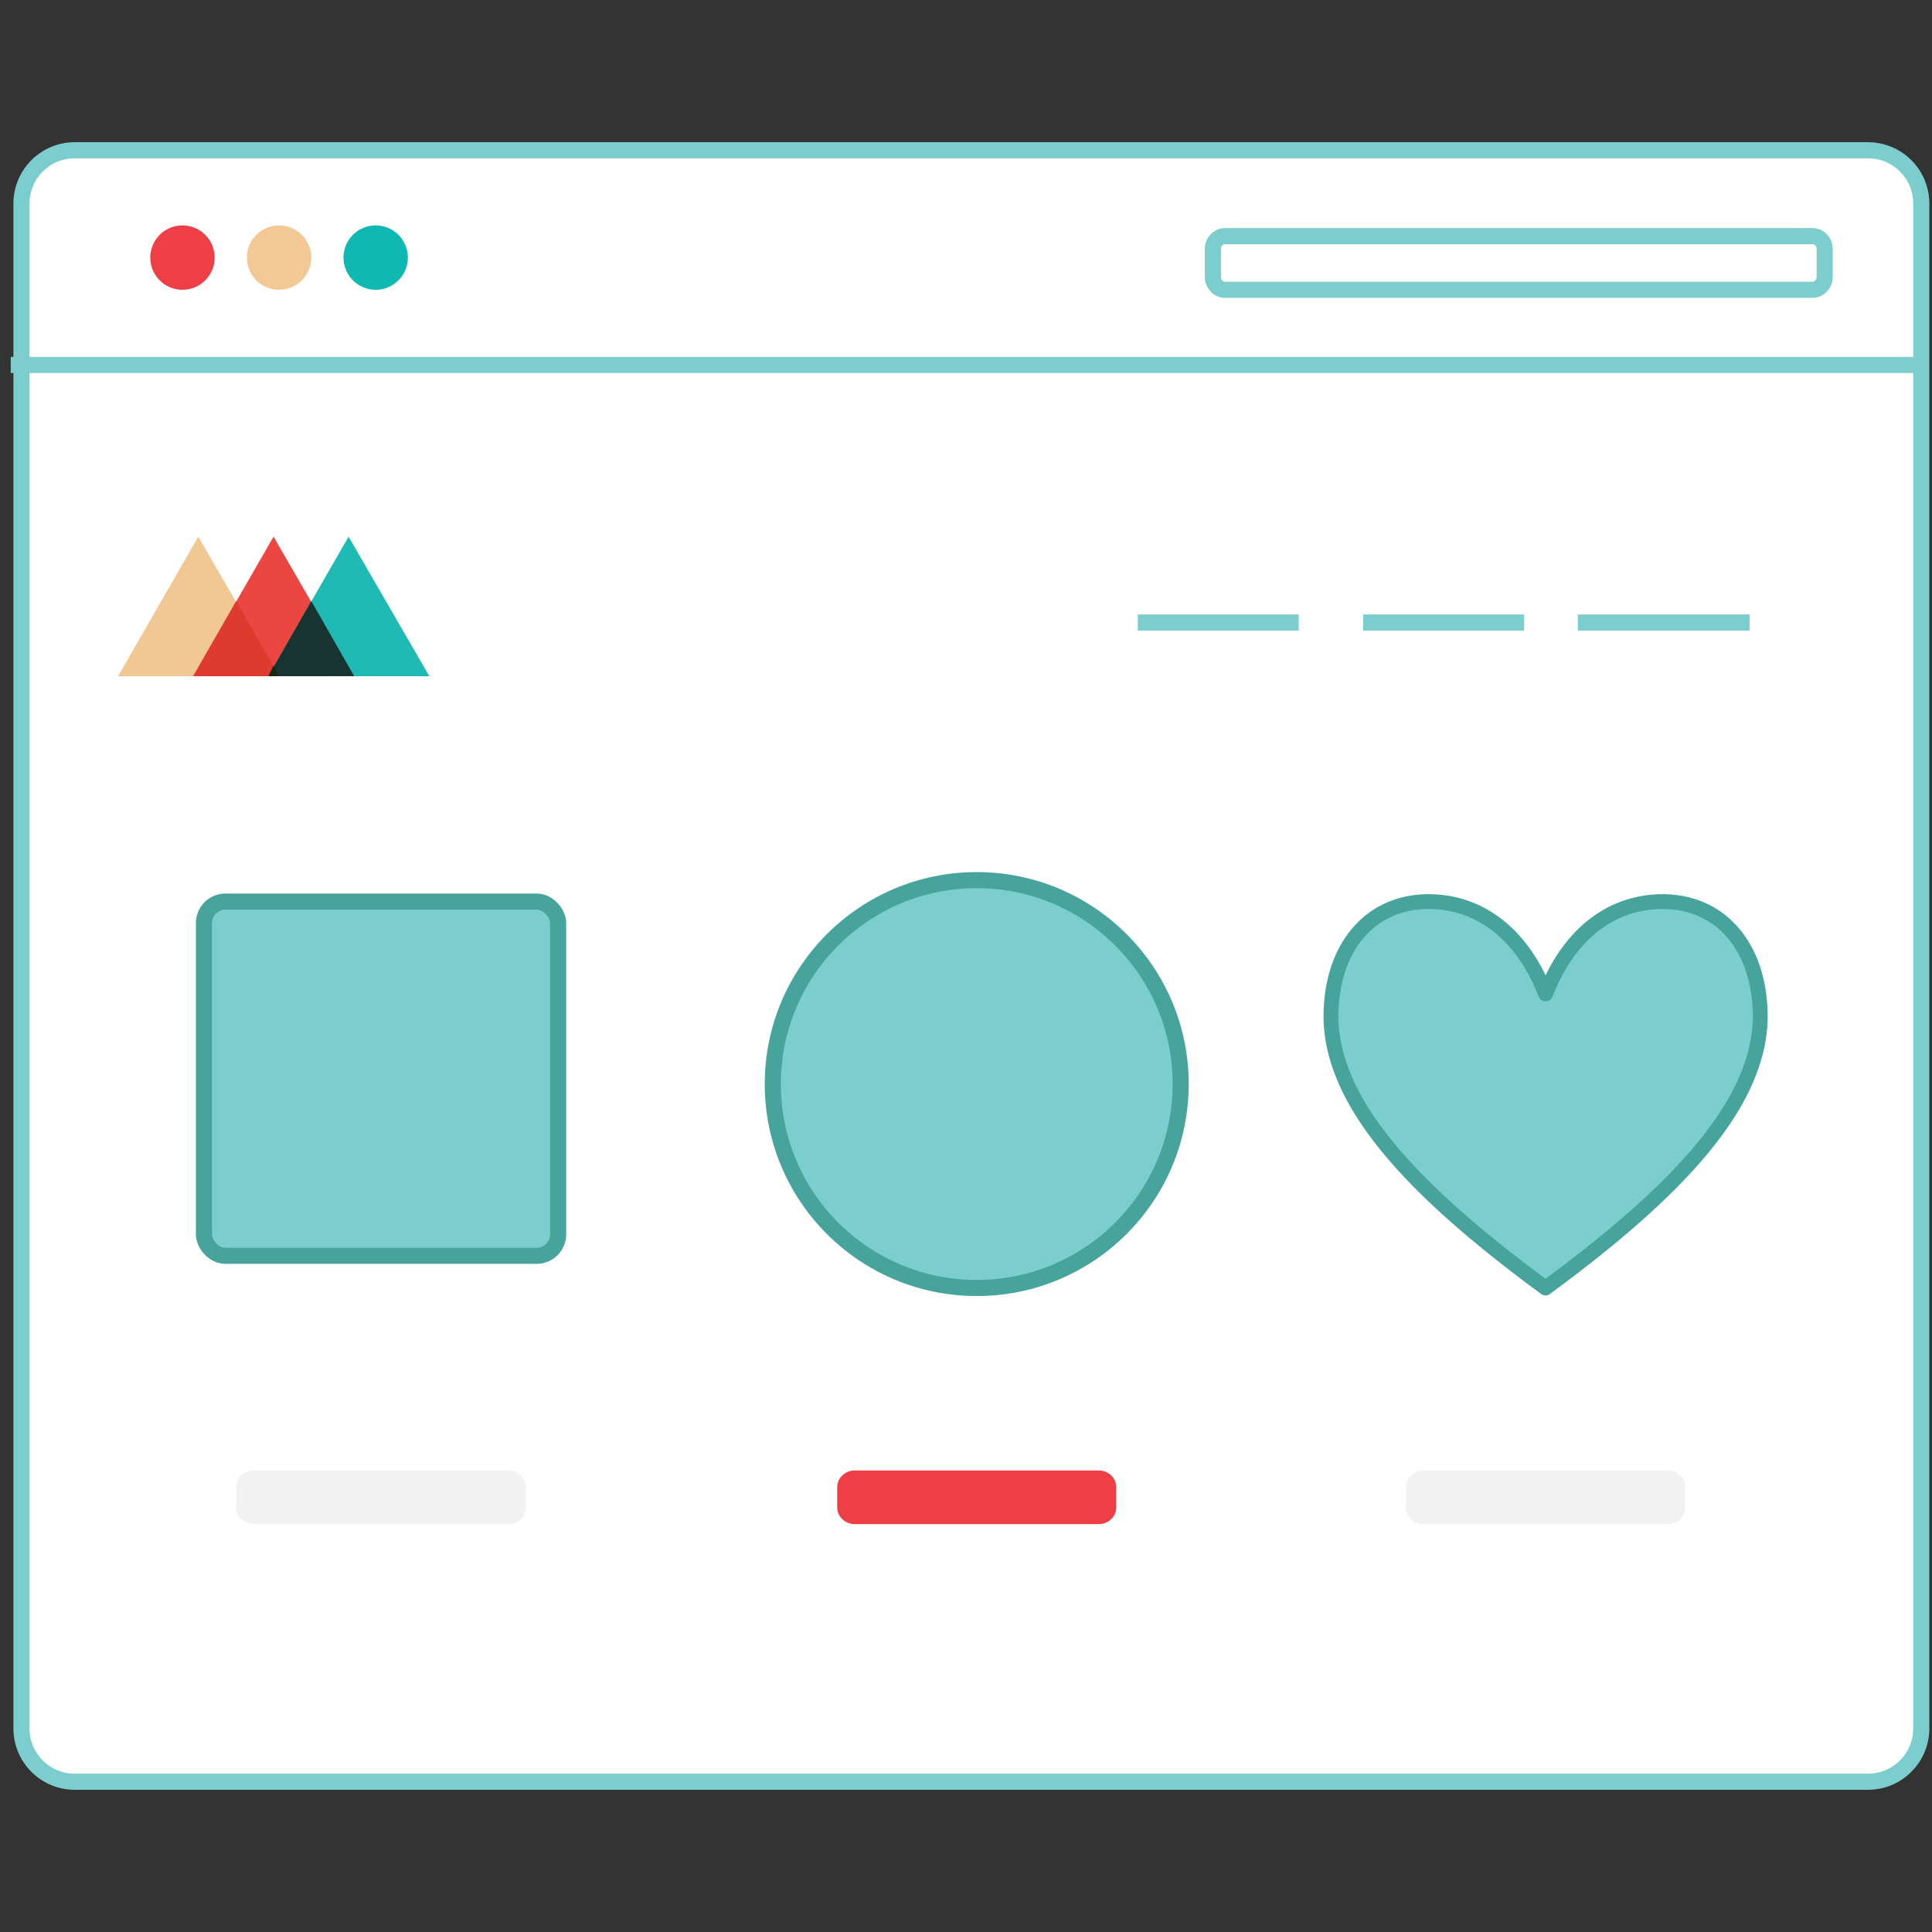 <svg width="180" height="180" viewBox="0 0 180 180" fill="none" xmlns="http://www.w3.org/2000/svg">
<rect x="0" y="0" width="180" height="180" fill="#333333" stroke="none"/>
<path d="M174.041 14H6.959C4.22 14 2 16.223 2 18.965V161.035C2 163.777 4.22 166 6.959 166H174.041C176.78 166 179 163.777 179 161.035V18.965C179 16.223 176.78 14 174.041 14Z" fill="white" stroke="#7CCDCD" stroke-width="1.5" stroke-miterlimit="10"/>
<path d="M17 27C18.657 27 20 25.657 20 24C20 22.343 18.657 21 17 21C15.343 21 14 22.343 14 24C14 25.657 15.343 27 17 27Z" fill="#EE3F47"/>
<path d="M35 27C36.657 27 38 25.657 38 24C38 22.343 36.657 21 35 21C33.343 21 32 22.343 32 24C32 25.657 33.343 27 35 27Z" fill="#0FB9B2"/>
<path d="M26 27C27.657 27 29 25.657 29 24C29 22.343 27.657 21 26 21C24.343 21 23 22.343 23 24C23 25.657 24.343 27 26 27Z" fill="#F2C994"/>
<path d="M168.858 22H114.142C113.511 22 113 22.532 113 23.189V25.811C113 26.468 113.511 27 114.142 27H168.858C169.489 27 170 26.468 170 25.811V23.189C170 22.532 169.489 22 168.858 22Z" stroke="#7CCDCD" stroke-width="1.5" stroke-miterlimit="10"/>
<path d="M1 34H179" stroke="#7CCDCD" stroke-width="1.5" stroke-miterlimit="10"/>
<path d="M147 58H163" stroke="#7CCDCD" stroke-width="1.5" stroke-miterlimit="10"/>
<path d="M127 58H142" stroke="#7CCDCD" stroke-width="1.5" stroke-miterlimit="10"/>
<path d="M106 58H121" stroke="#7CCDCD" stroke-width="1.5" stroke-miterlimit="10"/>
<path d="M11 63L18.476 50L26 63H11Z" fill="#F1C893"/>
<path d="M18 63L25.486 50L33 63H18Z" fill="#EB4641"/>
<path d="M25 63L32.476 50L40 63H25Z" fill="#1EBAB3"/>
<path d="M25 63H33L29.003 56L25 63Z" fill="#173430"/>
<path d="M18 63H26L22.003 56L18 63Z" fill="#DF3A2E"/>
<path d="M25 63H26L25.49 62L25 63Z" fill="#15291B"/>
<path d="M102.362 137H79.638C78.734 137 78 137.7 78 138.563V140.437C78 141.3 78.734 142 79.638 142H102.362C103.266 142 104 141.3 104 140.437V138.563C104 137.7 103.266 137 102.362 137Z" fill="#EE3F47"/>
<path d="M155.383 137H132.617C131.724 137 131 137.69 131 138.542V140.458C131 141.31 131.724 142 132.617 142H155.383C156.276 142 157 141.31 157 140.458V138.542C157 137.69 156.276 137 155.383 137Z" fill="#F2F2F2"/>
<path d="M47.321 137H23.679C22.752 137 22 137.69 22 138.542V140.458C22 141.31 22.752 142 23.679 142H47.321C48.248 142 49 141.31 49 140.458V138.542C49 137.69 48.248 137 47.321 137Z" fill="#F2F2F2"/>
<path d="M91 120C101.493 120 110 111.493 110 101C110 90.507 101.493 82 91 82C80.507 82 72 90.507 72 101C72 111.493 80.507 120 91 120Z" fill="#7CCDCD" stroke="#47A49D" stroke-width="1.5"/>
<rect x="19" y="84" width="33" height="33" rx="2" fill="#7CCDCD" stroke="#47A49D" stroke-width="1.5"/>
<path d="M143.993 120C156.187 111.035 164.276 102.67 163.993 94.211C163.781 87.885 160.032 83.818 154.544 84.007C149.757 84.171 146.04 87.346 144 92.604C141.96 87.345 138.243 84.171 133.456 84.006C127.968 83.818 124.219 87.885 124.007 94.21C123.724 102.67 131.799 111.035 143.993 120Z" fill="#7CCDCD" stroke="#47A49D" stroke-width="1.384" stroke-linecap="round" stroke-linejoin="round"/>
</svg>
